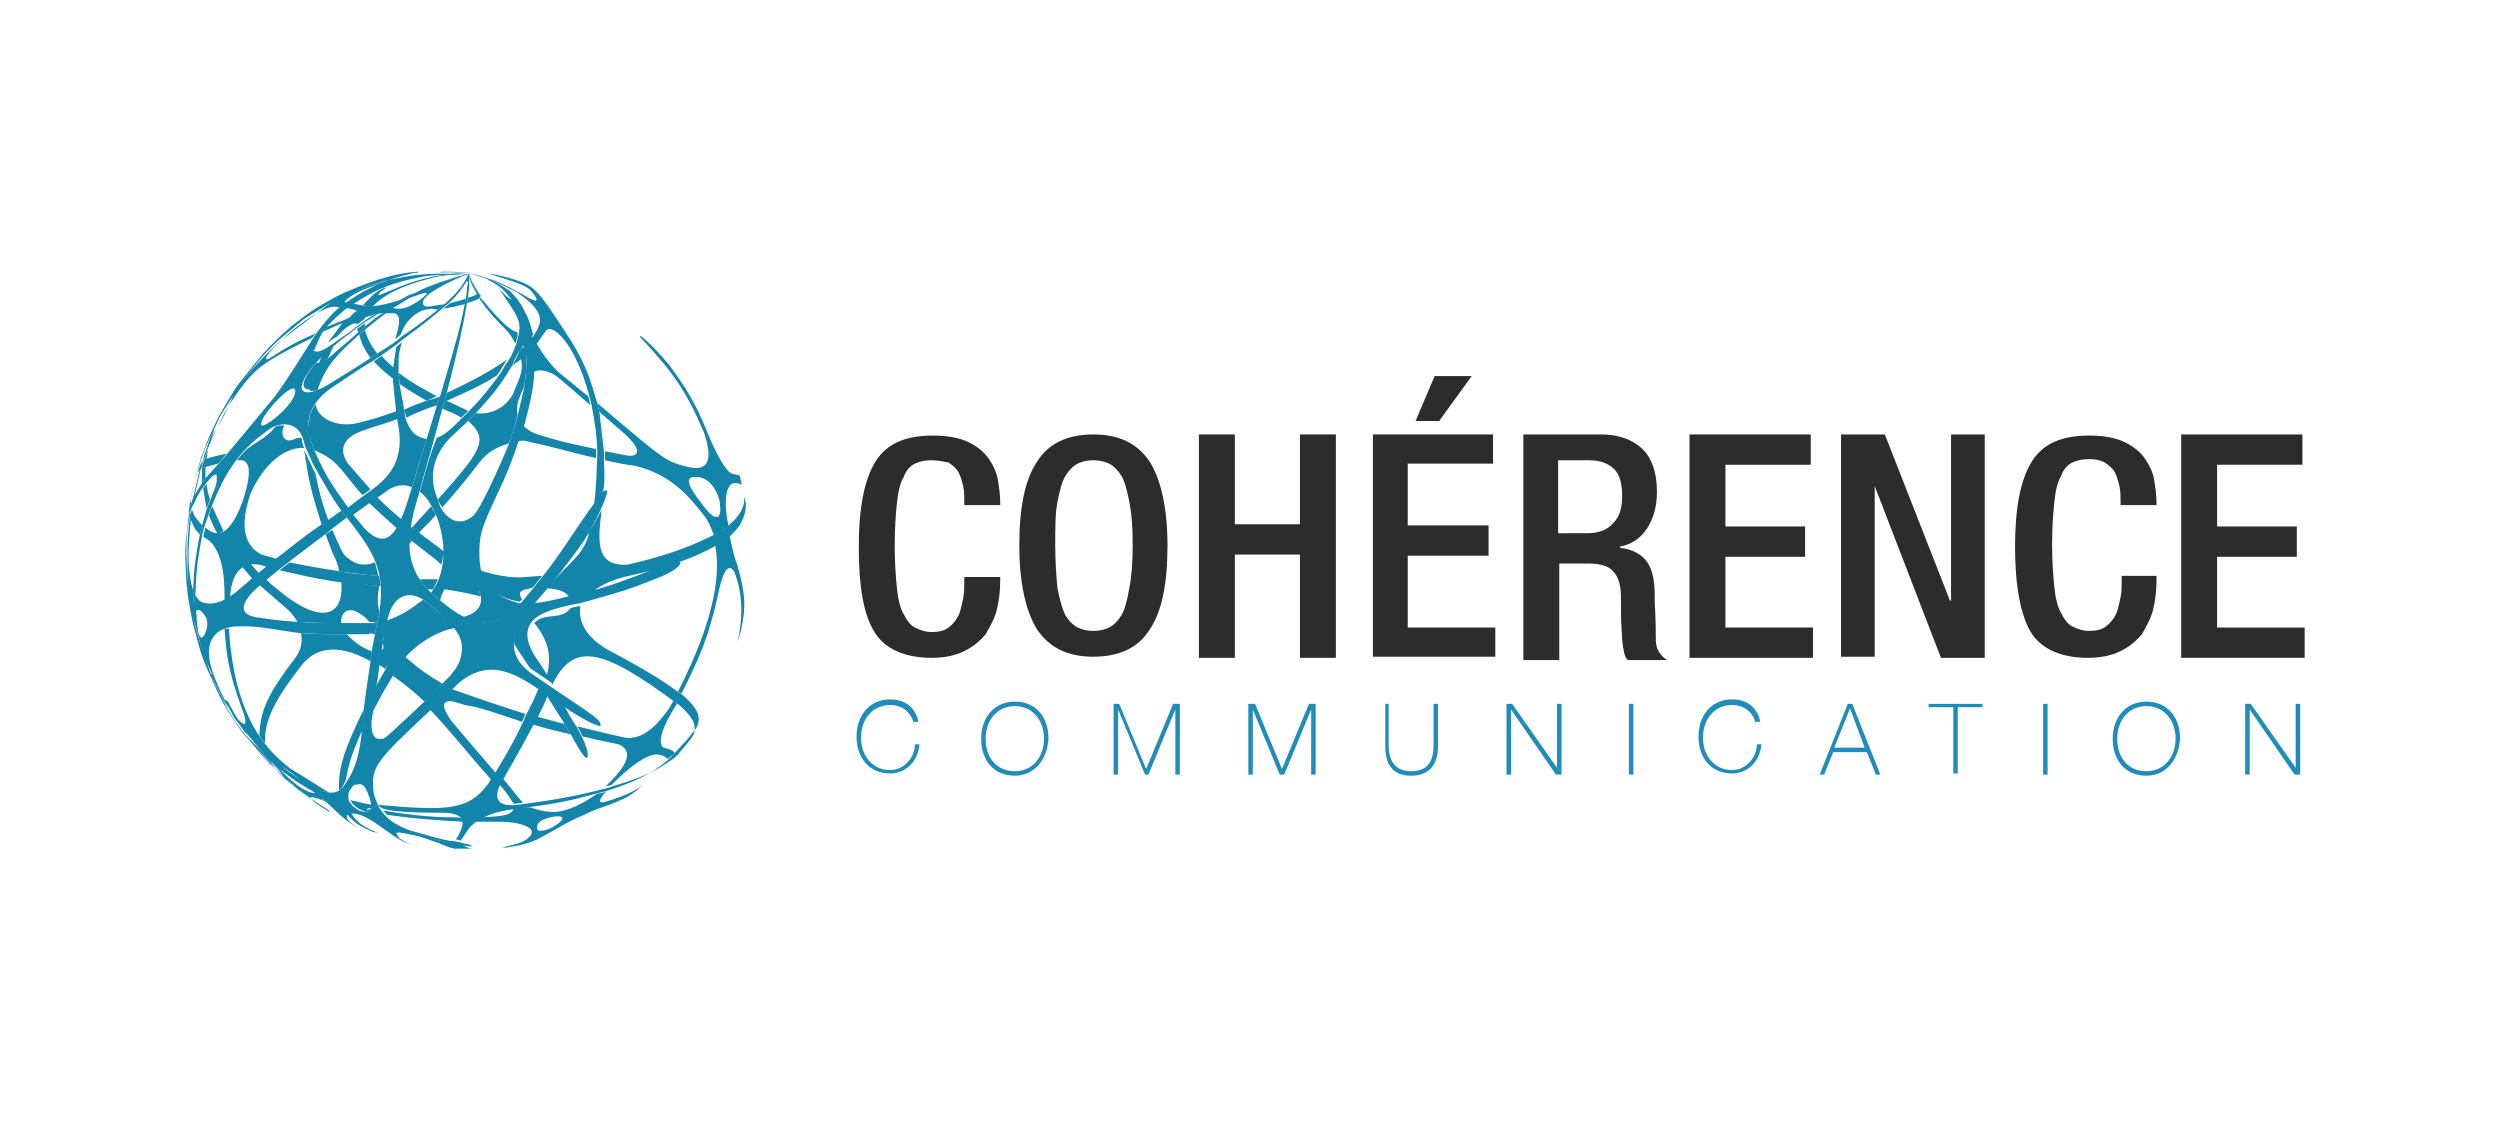 <?xml version="1.0" encoding="utf-8"?>
<!-- Generator: Adobe Illustrator 22.0.0, SVG Export Plug-In . SVG Version: 6.00 Build 0)  -->
<svg version="1.1" id="Layer_1" xmlns="http://www.w3.org/2000/svg" xmlns:xlink="http://www.w3.org/1999/xlink" x="0px" y="0px"
	 viewBox="0 0 222.7 100" style="enable-background:new 0 0 222.7 100;" xml:space="preserve">
<style type="text/css">
	.st0{enable-background:new    ;}
	.st1{fill:#2C2C2C;}
	.st2{fill:#1F8CBA;}
</style>
<g>
	<g>
		<g>
			<g class="st0">
				<defs>
					<path id="SVGID_7_" class="st0" d="M28,71c0.4,0.2,1,0.4,1.4,0.5c-0.1-0.1-0.1-0.1-0.5-0.2c-0.3-0.1-0.5-0.2-0.8-0.2
						C28.1,71,28.1,71,28,71 M34.6,72.6c0,0,2.5,0.4,6.7,0.6c-0.1-0.4-0.1-0.4-1.6-0.4c-0.6,0-2.7-0.1-5.6-0.6l0.1,0.1
						C34.4,72.5,34.5,72.6,34.6,72.6 M33,72.1C33,72.1,33,72,33,72.1C33,72,33,72,33,72.1c-0.5,0-0.6,0-0.5,0.2c0,0,0.1,0,0.1,0
						C32.8,72.3,33,72.3,33,72.1 M25.5,69.4c-0.5-0.4-1.1-1-1.5-1.5L24,68C24.1,68.1,24.1,68.1,25.5,69.4L25.5,69.4
						C25.5,69.4,25.5,69.4,25.5,69.4 M49.8,73.3c0,0-0.7,0.6-1.5,0.7c-0.7,0.1-0.4-0.5-0.4-0.6c0.4-0.6,2.2-0.9,2.2-0.5
						C50.1,73,50,73.1,49.8,73.3 M56.6,70.5l0.7-0.6c-0.5,0.4-1.3,0.9-3.3,1.5c-0.3,0.1-0.8,0.2-0.4-0.4c0.1-0.2,0.3-0.4,0.4-0.5
						c-0.2,0.1-0.6,0.2-0.8,0.2c-0.6,0.4-2,1.4-3.5,1.6c-0.7,0.1-1.7-0.1-2.2-0.3c-0.4-0.2-1.2,0-1.7,0c-0.3,0.7-1.2,0.7-2.8,0.8
						c-0.3,0.1-0.4,0.2-0.6,0.4c0.6,0,1.4,0,2.1,0c1.7,0,3.6,0.5,2.6,1.4c-0.6,0.6-1.7,0.7-2.4,0.9l0.3,0l0.1,0
						c0.6-0.1,1.3-0.2,1.9-0.4l0,0c0.4-0.1,0.5-0.2,0.8-0.3c1.4-0.7,2.7-1.6,4.2-2.2C53.5,71.8,55.2,71.6,56.6,70.5 M59.6,67.8
						l0.4-0.5L59.6,67.8L59.6,67.8 M24.1,67.8L24.1,67.8l-0.5-0.5l0.1,0.2c0.2,0.4,1.8,1.8,1.8,1.8c-0.1-0.1-0.1-0.1-0.2-0.2
						C24.9,68.8,24.3,68.2,24.1,67.8 M23.4,67l0.4,0.4c-0.2-0.3-0.4-0.4-0.5-0.6C23.3,66.8,23.4,66.9,23.4,67 M45.8,71.6l0.8-0.1
						c-0.1-0.1-0.2-0.2-0.3-0.3c-0.7-0.9-0.9-1.1-1.7-2.1l-0.3,0.6c0,0,0,0,0,0c0.4,0.4,0.9,1,1.2,1.5
						C45.6,71.4,45.7,71.5,45.8,71.6C45.8,71.6,45.8,71.6,45.8,71.6 M59.5,67.6c0.2-0.2,0.4-0.3,0.6-0.5c-0.1-0.2-0.2-0.3-1-0.5
						c-0.8-0.6,0.6-3,1.2-3.9L60,62.4l-0.4,0.7c-1.3,1.9-2.4,2.5-3.2,2.6c-0.5,0.1-0.5,0.1-5-1l0.2,0.3c0.1,0.2,0.2,0.4,0.3,0.6
						c1.7,0.4,1.7,0.4,3.2,0.7c1.9,0.8-0.3,2.9-1,3.6C54,70,54,70.1,53.9,70.1c0.2-0.1,0.4-0.1,0.6-0.2c0.2-0.2,0.3-0.3,0.5-0.5
						C58,66.6,58.8,67.1,59.5,67.6 M47.3,64.5c2.1,0.6,2.2,0.6,3.5,0.9l-0.5-0.9c-0.8-0.2-1.8-0.5-2.6-0.7L47.3,64.5 M46.5,64.3
						l0.3-0.7c-2.8-0.9-3.7-1.2-6.5-2.2c0,0-0.1,0-0.1,0c-0.6,0.5-1.3,1.2-1.9,1.8c1.9,2,3.6,4.2,5.5,6.3l0.4-0.6
						c-2.3-2.7-2.6-3-4-4.7c-1.3-1.8-0.3-1.8,0.2-1.7c0.4,0.1,0.7,0.2,1,0.3C42.8,63,44.4,63.6,46.5,64.3 M37.8,62.5
						c0.5-0.5,1.2-1.1,1.6-1.6c-1.2-0.7-2.2-1.4-3.3-2.4c0,0-0.1,0.1-0.1,0.1c-0.4,0.4-0.4,0.4-1,1.6C36.4,61.2,37.3,62,37.8,62.5
						 M33,58.9l0.1-0.9c-0.4-0.1-1.4-0.6-2.2-1.5c-2.1,0-2.4,0-4.1-0.1c0.1,0.4,0.2,1.3-0.5,2.2c-2.5,3.3-3.1,4.7-3.2,6.9
						c0.2,0.3,0.3,0.5,0.5,0.7c0-1.6,0.3-3.2,3.4-7.1C29,56.8,31.9,58.3,33,58.9 M34.9,58.1c0-0.6-0.2-1-0.7-1.4
						c0,0.2-0.1,0.4-0.1,0.6c0.1,0.3,0.1,0.5-0.1,0.6c-0.3,0.2-0.2,0.9-0.3,1.3c0.2,0.1,0.4,0.2,0.6,0.4c0-0.1,0.1-0.2,0.2-0.3
						C34.6,59.2,34.9,58.7,34.9,58.1 M22.5,51.6l0.6-0.5l-0.8-0.9l-0.1,0c-0.2,0.1-0.4,0.1-0.6,0.3C21.9,50.9,22.3,51.3,22.5,51.6
						 M33.6,55.5l0.2-0.9c-0.2-0.9-0.2-1.5,0-2.4c-1-0.1-2.4-0.3-3.4-0.4c0.3,3.5-2.2,3.7-5.8,0.6c-0.3-0.2-0.6-0.5-0.9-0.8
						l-0.6,0.5c0.7,0.6,1.6,1.4,2.3,2c0.5,0.4,0.8,0.8,1.1,1.3c2,0.1,2.2,0.1,3.9,0.1c-0.1-0.9,0.6-1.6,1.7-0.8
						c0.4,0.2,0.6,0.5,0.8,0.7c0.1,0,0.2,0,0.4,0C33.4,55.5,33.4,55.5,33.6,55.5 M65.7,57.2l0.3-1c0.4-1.9,0.5-3-0.3-5.8
						c-0.3-0.8-0.5-1.6-0.7-2.7c-0.4,0.3-0.9,0.6-1.3,0.8c0.2,1.2,0.9,4.9-3.3,13.1l0.3,0.2c1.6-3.2,2.4-4.9,3.3-9
						c0.6-2.9,1.2-2.2,1.4-1.9C65.4,51,66.6,53.3,65.7,57.2 M19.9,47.3C19.9,47.3,19.9,47.3,19.9,47.3c-0.3-0.7-0.7-1.5-1-2.2
						l-0.3,0.8c0.2,0.5,0.5,1.2,0.8,1.7C19.5,47.5,19.6,47.5,19.9,47.3 M18.4,45.3l0.3-0.8c-0.1-0.4-0.3-1-0.3-1.4l-0.3,0.4
						C18.2,44.1,18.3,44.8,18.4,45.3 M30.2,50.9c2.3,0.3,2.3,0.3,3.5,0.4c-0.1-0.5-0.2-0.8-0.3-1.2c-0.3,0.1-1.3,0.5-2.3-0.3
						c-0.6-0.4-0.6-0.6-1.5-2.6L29,47.6l0.6,1.6C29.9,49.8,30.1,50.2,30.2,50.9 M36.4,48.5l0.3-0.3l-0.3-0.3l0,0
						C36.4,48.1,36.4,48.3,36.4,48.5 M18,43l0.3-0.4l0-1L18,41.7C18,42.1,18,42.6,18,43 M18.2,41l0.2-0.1l0.1-0.7c0,0,0-0.1,0-0.1
						C18.4,40.3,18.3,40.7,18.2,41 M18.3,40.3C18.3,40.4,18.3,40.4,18.3,40.3c0.1-0.2,0.2-0.6,0.4-0.9c0.2-0.6,0.3-0.8,0.4-1.1
						c0,0,0,0,0,0C19,38.3,18.6,39.2,18.3,40.3 M37.3,47.5c0.4-0.5,1.1-1.1,1.5-1.6c0-0.1,0-0.1-0.4-0.8c-0.5,0.6-1.2,1.3-1.7,1.9
						L37.3,47.5 M28.7,46.9l0.6-0.4c-0.8-2.3-0.8-2.5-1.2-4.3c-0.3-0.6-0.7-1.5-1-2.1C27.5,42.9,27.7,43.7,28.7,46.9 M27.5,38.3
						c0.2-0.4,0.2-0.8,0.1-1.3c0,0,0,0,0,0C27.5,37.6,27.4,38,27.5,38.3C27.5,38.4,27.5,38.3,27.5,38.3 M53.1,40.8l0-0.8
						c-2.9-0.6-3.6-0.8-5.2-1.3c-0.6-0.2-0.9-0.4-1.3-0.8c-0.1,0.4-0.3,1-0.5,1.4c0.6-0.1,0.9,0,1.2,0.1
						C49.3,39.8,51.2,40.4,53.1,40.8 M38.9,36.2L38.9,36.2L38.9,36.2L38.9,36.2 M41.1,37.2l0.6-0.6c-0.6-0.3-1.3-0.6-1.9-0.9
						l-0.2,0.1l-0.2,0.6C39.9,36.6,40.6,36.9,41.1,37.2 M64.1,44.6c0,0.2,0.2,1.1-0.1,1.4c-0.3,0.2-0.7-0.1-1.4-1
						c-0.5-0.7-2.2-2.7-0.5-2.5c0,0,0.1,0,0.1,0C63.6,42.7,64,44.3,64.1,44.6 M66.1,43.3l-0.2-0.9c-0.1-0.1-0.2-0.1-0.7-0.2
						c-0.8-0.4-1.7-2.6-1.9-3c-1.1-2.7-1.7-4-3.7-6.7c-1.6-1.9-2.4-2.5-2.6-2.6c0,0,0,0,0,0.1c3,3.2,4.1,4.8,5.7,8.5
						c1.2,3.5-0.5,3.3-1.4,3.1c-2-0.5-2-0.5-8.1-5.7l0.2,0.8c0.7,0.6,1.6,1.4,2.3,2c1.8,1.7,0.8,1.9,0.5,1.9c-0.3,0-0.3,0-2.3-0.4
						l0,0.8c0.8,0.2,1.9,0.4,2.7,0.5c3.3,0.8,4.9,2.9,6.1,4.4c0.4,0.5,0.6,1,0.9,1.8c0.4-0.2,0.9-0.6,1.3-0.8
						c-0.4-1.8-0.5-4.6,1.2-3.7C66,43.2,66.1,43.2,66.1,43.3 M38,35.7l0.9-0.4c-1.4-0.8-2.1-1.1-3.4-2.1l0.1,1
						C36.9,35.1,37,35.1,38,35.7 M28.9,32.2c0.5-0.3,0.5-0.9,0.8-1.3l-0.1,0c-0.5,0.4-0.8,0.7-0.8,0.7c-0.2,0.2-0.3,0.5-0.4,0.8
						C28.5,32.4,28.6,32.4,28.9,32.2 M33.3,32.2c0.8,0.8,0.9,0.9,1.8,1.6l0-1c-0.3-0.3-0.8-0.7-1.1-1.1L33.3,32.2 M46.9,31.6
						l-0.5,0.3c0.2,1,0.1,1.3-0.7,3.2c-1,1.8-2.8,1.8-3.3,1.7c-0.2,0.2-0.5,0.5-0.7,0.7c2,1.7,1,2.8-2.7,7l0.2,0.4
						c0.1,0.1,0.1,0.2,0.2,0.3c1.5-1.7,1.9-2.2,3.3-4c0.7-0.9,1.4-1.3,2.6-1.7c0.3-0.7,0.6-1.7,0.8-2.5c-0.1-0.8-0.1-1,0.6-2.6
						c0.1-0.7,0.2-1.6,0.2-2.4C46.9,31.9,46.9,31.8,46.9,31.6 M46.3,31.2l0.4-0.3c0,0-0.1,0-0.1,0C46.5,30.9,46.4,31,46.3,31.2
						 M52.6,36.1l-0.2-0.8c-0.8-0.6-1.8-1.5-2.6-2.1c-0.5-0.5-1.2-1.2-2-2.6c-0.2,0.2-0.4,0.4-0.5,0.6c0,0.6,0.1,1.4,0.1,2
						c0.6-0.4,1.4-0.1,1.6,0C49.5,33.4,49.5,33.4,52.6,36.1 M33,31.9l0.6-0.4c-0.6-0.8-0.8-1.2-1.1-2.1L32,29.8
						C32.2,30.6,32.4,31,33,31.9 M31.9,29.6l0.6-0.5l0-0.3l-0.7,0.5L31.9,29.6 M31.3,28.2c0.4-0.2,0.5-0.4,0.4-0.5c0,0,0,0,0,0
						c-0.2,0.2-0.3,0.3-0.5,0.5C31.3,28.3,31.3,28.2,31.3,28.2 M31.8,28.9l0.7-0.5l0-0.2c0,0,0,0,0-0.1c0,0-0.1,0-0.1,0
						c-1.1,0.3-1.7,0.5-1.7,0.5c-0.2,0.1-0.6,0.8-1.5,1.9c0.2-0.1,0.4-0.3,0.8-0.5l0.1-0.1C30.9,29,31.7,28.6,31.8,28.9 M46.1,29.6
						C46.1,29.6,46.1,29.5,46.1,29.6c-0.4-0.1-1-0.3-3.3-3.1l0,0c0,0-0.1,0.1-0.1,0.1c0.7,1,1.1,1.5,2.3,2.7
						c0.4,0.4,0.6,0.7,0.9,1.3c0.1-0.2,0.1-0.4,0.2-0.6C46.1,29.8,46.1,29.7,46.1,29.6 M45.4,26C45.4,26,45.4,26,45.4,26
						c0.2,0.3,0.6,0.7,0.8,1c0.5,1,0.8,1.8,1,3.2c0.1-0.1,0.2-0.3,0.3-0.4c-0.2-0.6-0.3-1.2-0.6-1.7c-0.4-0.7-0.6-1.1-1.2-1.7
						C45.8,26.3,45.6,26.2,45.4,26 M43.9,25.1C43.9,25.1,43.9,25.1,43.9,25.1C43.9,25.1,43.9,25.1,43.9,25.1
						c0.4,0.2,0.5,0.3,0.7,0.5c0,0,0,0,0,0C44.5,25.5,44.3,25.3,43.9,25.1 M42.7,26.2c-0.2-0.3-0.5-0.8-0.7-1.2
						c-0.1-0.3-0.2-0.5-0.2-0.6c0,0,0,0,0,0c0,0.4,0.1,0.8,0.7,1.8C42.5,26.3,42.6,26.2,42.7,26.2 M33.1,27.3c0.1,0,0.2-0.1,0.3-0.2
						c0.5-0.5,2-1.7,5.8-2.5c0.7-0.1,1.4-0.2,2.6-0.3c0,0,0,0,0,0c-0.9,0-3.3,0.1-6.1,1.2c-1.9,0.8-1.9,0.8-2,0.8
						c0.1-0.4,0.5-0.4,0.7-0.7c-0.1,0-0.9,0.3-1.5,1c-0.1,0.1-0.1,0.1-0.6,0.6c0.1,0,0.3,0,0.4,0.1C32.7,27.3,32.8,27.3,33.1,27.3"
						/>
				</defs>
				<use xlink:href="#SVGID_7_"  style="overflow:visible;fill:#1384AA;"/>
				<clipPath id="SVGID_1_">
					<use xlink:href="#SVGID_7_"  style="overflow:visible;"/>
				</clipPath>
			</g>
			<g class="st0">
				<defs>
					<path id="SVGID_9_" class="st0" d="M42.6,75.6L42.6,75.6c-0.1,0-0.4,0-0.6,0c-0.4-0.1-0.7-0.2-0.8-0.5
						c-0.3-0.1-0.4-0.1-0.9-0.2c-0.6,0.1-0.9,0.2-4.2-1l-0.1,0c-0.2,0-0.3,0-0.4,0c1.4,0.5,1.7,0.6,3.2,1.1c0.6,0.2,1.1,0.5,1.7,0.6
						l0.3,0l0,0c0.3,0,0.3,0,1.4,0L42.6,75.6 M33,72.9l0.1,0.1c-0.4-0.3-0.8-0.5-1.3-0.6c0,0,0,0,0,0C32.9,72.8,32.9,72.8,33,72.9
						 M26.8,70.5c0,0,0.1,0.1,0.1,0.1c-0.4-0.3-1-0.8-1.4-1.1l0,0c0,0,0,0,0,0c0.1,0.1,0.3,0.2,0.4,0.3l0.7,0.5l0.1,0.1
						C26.6,70.4,26.7,70.4,26.8,70.5 M33.1,71.7C33.1,71.7,33.1,71.7,33.1,71.7c-0.3-0.1-0.6-0.1-0.9-0.2c-0.4-0.1-0.8-0.2-1-0.2
						c0.4,0.7,1.2,1,1.5,1c-0.2-0.2,0-0.3,0.2-0.3c0.1,0,0.2,0,0.2,0C33.1,72,33.1,71.9,33.1,71.7 M29.2,71.4
						C29.3,71.4,29.3,71.4,29.2,71.4c-0.3-0.3-0.6-0.5-1-0.8c0,0-0.1,0.1-0.5,0c-0.6-0.2-1.2-0.6-1.4-0.8c-0.7-0.5-1.2-1.2-1.9-1.7
						l0,0c0.7,0.8,0.9,1.1,1,1.2c0,0,0,0,0,0c1.5,1.3,1.9,1.6,3.6,2.7l0.3,0.2l0.1,0.1l-0.1,0c-2-1.2-1.6-1.3-1.6-1.3
						c0.1,0,0.1,0,0.9,0.2C28.9,71.2,29,71.3,29.2,71.4 M19.3,61.4c0.3,0.6,0.7,1.3,1.1,1.8l-0.3-0.5c0,0-1.1-2-1.1-2.1l0,0.1
						C19.2,61.1,19.3,61.4,19.3,61.4 M29.3,70.6c-3.2-2-3.2-2-3.4-2.1c-1.6-1.3-5-3.9-5.5-12.5l-0.1,0C20.2,56,20.1,56,20,56
						c0.2,2.5,0.3,3.6,1.5,7c0.4,1,0.4,1.3,0.3,1.5c-0.3,0-0.7-0.5-1.5-1.6l0.6,1.1l0.4,0.5c2.2,2.7,2.2,2.7,3.5,3.7
						c0.2,0,0.6,0.2,2,1.3c0.3,0.2,0.5,0.4,0.8,0.6C28,70.2,28.6,70.5,29.3,70.6 M61.2,65.9l0.7-0.9l0.1-0.1c0.4-0.8,0.5-1.5-1.2-3
						l-0.3-0.2c-1.3-0.9-2-1.5-6.5-3.9c-1.8-1.1-2.5-2.4-2.3-3.8c-0.3,0-0.7,0.1-0.9,0.2c-0.8,1.1-2.3,0.3-3.2,1.3
						c1.2,1.5,1.6,2.9,1.1,4.7c0.2,0.2,0.4,0.6,0.5,0.8l0.1-0.2c1.8-3.5,4.2-3.2,10.9,1.8l0.3,0.2c1,0.9,1.6,1.6,1.3,2.6
						c-0.3,0.6-1.2,1.5-1.4,1.8c-0.2,0.2-0.4,0.4-0.6,0.5c-1,0.7-2,1.4-5.1,2.3l-0.6,0.2c-1.6,0.4-3.5,0.9-7.3,1.4l-0.8,0.1
						c-1.8,0.2-2.2-0.7-1.1-2.4c0.9-1.6,1.5-2.6,2.6-4.7l0.4-0.7c0.3-0.6,0.7-1.4,0.9-2l-0.2-0.3L48,61.3c-0.3,0.7-0.7,1.6-1.1,2.3
						l-0.3,0.7c-0.7,1.5-1.3,2.6-2.4,4.4l-0.4,0.6l-0.3,0.5c-1.8,2.5-3.9,2.4-9.8,1.9c0.2,0.3,0.4,0.7,5.7,0.7
						c2.5,0,1.8,1.3,1.4,2.1c-0.1,0.1-0.1,0.2-0.2,0.2c0,0,0.1,0.1,0.1,0.1c0.1,0,0.2,0,0.3,0.1c0.1-0.1,0.1-0.1,0.7-1
						c0.1-0.2,1.2-1.5,4-1.8l1.4-0.2c2.4-0.3,3.8-0.6,6-1.2l0.8-0.2c2.5-0.8,4.1-1.5,5.6-2.8l0.4-0.4L61.2,65.9 M16.9,46L16.9,46
						l0-0.2L16.9,46 M17.8,47.6l0.2-0.8c-0.6-0.7-0.7-0.8-0.9-1.4L17,46.3C17.3,47,17.3,47.1,17.8,47.6 M33.8,52.2l0.1,0
						c0-0.3-0.1-0.6-0.1-0.9c-2.4-0.2-2.4-0.2-3.5-0.4c-1.9-0.3-2.5-0.4-4.5-0.8l-0.9,0.7c1.9,0.4,2.8,0.7,5.6,1.1
						C31.4,52,32.8,52.1,33.8,52.2 M39,51.6C39,51.6,39,51.5,39,51.6C39,51.5,39,51.5,39,51.6c-0.5,0-0.7,0-1.6,0
						c0.2,0.4,0.4,0.6,0.7,0.9c0.1,0,0.3,0,0.5,0C38.6,52.4,38.8,52.1,39,51.6 M42.7,53.1c0,0,0.1,0,0.1,0c-0.1-0.6-0.6-1.8-1.7-1.8
						c-0.6,0.1-1.1,0.4-1.5,1.2C40.4,52.6,41.5,52.8,42.7,53.1 M47.5,52.3l0.8-1c-0.2,0-0.2,0-1.5,0.1c-0.8,0.1-2.2,0-4.1-0.6
						c0,0,0,0.1,0,0.1c0.6,1.8,2.3,2.5,3.6,2.7c0.1-0.1,0.1-0.1,0.2-0.2c-0.1-0.2-0.3-0.5-0.1-0.7C46.8,52.4,47.2,52.5,47.5,52.3
						 M17.6,42.1c0-0.1,0.1-0.1,0.2-0.2l0.3-0.8c-0.1,0.1-0.1,0.1-0.2,0.2L17.6,42.1 M16.9,45.6L17,45c0-0.2,0-0.4,0-0.6l-0.1,0.6
						l0,0.3L16.9,45.6 M39.5,49.4c0-0.1,0-0.2,0-0.3c-0.6-0.5-1.5-1.1-2.1-1.6L36.7,47l-0.2-0.1l0,0.1c-0.1,0.3-0.1,0.5-0.1,0.9
						c0.1,0.1,0.2,0.2,0.3,0.3c0.5,0.4,1.3,1,1.8,1.4c0.4,0.3,0.6,0.5,0.8,0.7C39.4,50.1,39.4,49.8,39.5,49.4 M66.4,44.6l-0.1-0.4
						l0,0c0.1,1.3-0.9,2.2-1.5,2.7c-0.4,0.3-0.9,0.6-1.3,0.8c-1.3,0.6-3.2,1.6-7.6,2.6c0,0,0,0,0,0c0,0,0,0,0,0c0,0,0,0,0,0
						c-3,0.2-2.6-2.4-2.3-4.9l-0.1,0.2c-0.4,0.7-0.6,1.1-1,1.7c-0.1,0.6-0.3,1.2-0.9,2c-0.9,1.1-2,2-2.9,3.1
						c1.2,0.1,1.7,0.3,2.1,0.9c0.5-0.1,1.2-0.3,1.7-0.4c0.4-0.3,1.4-1.1,3.1-1.5c2.2-0.5,5.3-1.2,8-2.7c0.4-0.2,0.9-0.6,1.3-0.8
						c0.8-0.8,1.1-1.1,1.4-2C66.4,45.5,66.5,45.2,66.4,44.6 M20.1,40.5c0,0,0.1-0.1,0.1-0.1c-0.8,0.2-1.4,0.3-1.9,0.5L18.2,41
						l-0.3,0.8l0.1-0.1l0.3-0.1c0.3-0.1,0.8-0.2,1.1-0.3C19.6,41.2,19.7,41,20.1,40.5 M35.8,46.4c0,0,0-0.1,0-0.1
						c-0.7-0.6-1.6-1.4-2.2-2l-0.7,0.5c0.7,0.7,1.7,1.6,2.5,2.3C35.5,47,35.7,46.8,35.8,46.4 M23.8,50.5l0.9-0.7
						c-0.4-0.1-1-0.3-1.4-0.4c0,0,0,0,0,0c0,0,0,0,0,0c0,0,0,0,0,0c-2.4-1.2-1.3-4.4-1-5.4c1.2-2.7,3.1-4.2,4.8-4.1
						c-0.1-0.2-0.2-0.5-0.2-0.7c0-0.1,0-0.1-0.1-0.2c-0.5-0.1-0.9,0.5-1.4,0.1c-0.4-0.3-0.2-0.9-0.1-1.2c0,0-0.1,0-0.1,0
						c-0.6,0-0.6,0-1,0.5c-0.7,0.7-1.6,1.1-2.3,1.7c0,0-0.3,0.3-0.8,0.9c0,0,0.1,0,0.1,0c0.8-0.1,1.5,0.4,0.4,3.7
						c-1.4,3.8-2.7,2.8-3.3,2.3l-0.2,0.8l0.6,0.4c0,0,0,0,0,0c1.4,1.4,1.3,4.3,1.3,5.4c0.2-0.1,0.3-0.1,0.5-0.3c0,0,0-0.1,0-0.1
						C20.7,49.6,23,50.2,23.8,50.5 M32.2,38.4c1.1-0.4,2.2-0.7,3.3-1.1l-0.1-0.7c-1.7,0.6-2,0.7-3.6,1.1c-1.8,0.4-3.5-0.4-3.7-1.7
						c-0.4,0.6-0.5,1-0.5,1c0,0.2,0.1,0.5,0,0.7c0,0.2-0.2,0.4-0.2,0.6c0,0.3,0.6,1.7,0.6,1.8c0.4,0.2,1,0.4,1.7,1
						c1,0.9,1.7,2.1,2.6,3l0.7-0.5c-0.6-0.7-1.4-1.6-2-2.3C29.9,39.7,31.1,38.8,32.2,38.4 M38.9,36.1l0.3-0.8l-0.2,0.1L38,35.7
						c-0.6,0.2-1.4,0.5-2,0.8l0.2,0.7C37,36.8,38,36.4,38.9,36.1L38.9,36.1 M28,31.2C28,31.2,28,31.2,28,31.2
						c0.2-0.5,0.4-1.1,0.7-1.5l-0.2,0.1L28,30.5C27.7,31,27.8,31.2,28,31.2 M44.3,33.4c0.3-0.4,0.6-1,0.9-1.4c-1,0.7-2.4,1.6-5.4,3
						l-0.2,0.8l0.2-0.1C43.5,34.1,44.3,33.4,44.3,33.4 M46.8,31.1c-0.1-0.2-0.1-0.2-0.1-0.2c-0.1,0.1-0.3,0.2-0.4,0.3
						c-0.2,0.5-0.4,0.9-0.7,1.4c0.2-0.2,0.6-0.4,0.8-0.6l0.5-0.4C46.9,31.4,46.8,31.2,46.8,31.1 M28.7,29.4l0.2-0.1
						c0.3-0.4,0.6-0.8,0.9-1.2C29.5,28.5,29,29,28.7,29.4 M30.1,27.6c-0.3,0.2-0.6,0.6-0.9,0.8c0.4-0.3,0.8-0.8,1.2-1.1l-0.1,0
						C30.2,27.5,30.1,27.6,30.1,27.6 M31,26.9L31,26.9c0.4-0.2,0.8-0.5,1.2-0.7c0,0,0,0,0,0C32.1,26.2,31.6,26.5,31,26.9 M28.1,34.8
						c0.1,0,0.1,0,0.2-0.1c0.7-2.1,1.8-3.2,3.7-4.9l0.6-0.5c0.5-0.4,1.2-1,1.8-1.4l0,0c-0.4,0-0.4,0-1.8,1.1l-0.6,0.5
						c-0.5,0.5-1.2,1.1-1.7,1.5c-0.5,0.4-1.5,1.5-2.1,1.3c-0.6,0.6-1.9,2.4-0.6,2.4C27.6,34.9,27.8,34.8,28.1,34.8 M35.1,27.4
						c0.5-0.3,1.1-0.7,1.6-1l0,0C35.1,27.1,35,27.3,35.1,27.4 M38.8,25.4c0.5-0.2,0.8-0.4,1.4-0.6c-0.6,0.2-1.5,0.6-2.2,0.8
						c-0.5,0.2-0.8,0.4-1.2,0.6l0.3-0.1C37.7,25.9,38.3,25.6,38.8,25.4 M43.7,24.4c0,0-0.1,0-0.1,0c3.5,1.1,3.5,1.1,4.2,2.2
						c0,0,0,0.1,0,0.1c0,0-0.1,0.1-0.1,0.1c-0.2-0.1-0.4-0.1-1.2-0.6c-1.5-0.8-2.3-1.3-4.8-1.9l0,0C43.6,24.9,44,25,46,26
						c2.8,1.9,2.2,2.8,1.6,3.8l-0.3,0.4c0.1,0.5,0.1,0.5,0.1,0.9l0.5-0.6c0.2-0.3,0.5-0.7,0.7-1c0.5-0.8,2.6,0.9,3.9,5.8l0.2,0.8
						c0.4,2.2,0.4,2.3,0.5,3.9l0,0.8c-0.1,2.4-0.1,2.6-0.3,4.4c1-1.5,1-1.5,0.9-4.2l0-0.8c-0.1-1-0.3-2.4-0.4-3.5l-0.2-0.8
						c-0.7-2.4-1-3.3-2.3-5.5c-3.2-4.9-3.2-4.9-5.4-5.6C45.1,24.7,44.5,24.5,43.7,24.4 M33.7,74.2c-1-0.4-1.9-0.8-2.5-1.9l-0.1,0
						c-0.1,0-0.2,0-0.3,0.1c0.7,0.8,1,1.1,2.4,1.7L33.7,74.2 M27.4,71c0.5,0.3,1.2,0.8,1.7,1.1c-2-1.3-2.2-1.4-3.6-2.7
						c-0.5-0.5-1.2-1.1-1.7-1.7L23,66.8l-0.5-0.5c0.4,0.5,1,1.2,1.4,1.6c0.5,0.4,1.1,1.1,1.5,1.5l1.4,1.1L27.4,71 M32.3,65
						c0-0.5,0.1-1.2,0.1-1.8c-1.6,3.3-2.3,5.1-2.2,7.2c0.2-0.1,0.2-0.1,0.6-0.9c0.3-1.5,0.4-2,1.4-4.3C32.3,65.2,32.3,65.2,32.3,65
						 M18.7,59.9c-0.2-0.6-0.6-1.5-0.7-2.2l0,0.1c0.2,0.8,0.3,1,0.6,1.6l0.3,0.7l0,0C18.7,60,18.7,59.9,18.7,59.9 M52.3,67.5
						c0,0,0.4-0.4-0.9-2.7c-0.4-0.6-0.9-1.4-1.2-2.1c-0.5-0.4-1.2-0.8-1.8-1.2l0.2,0.3c0.5,0.8,1.2,1.9,1.7,2.7l0.5,0.9l0.1,0.1
						C51.2,66.1,52.1,67.7,52.3,67.5 M40.2,56c0.1,0,0.2,0,0.3-0.1c-0.2-0.3-0.2-0.3-2.3-2.1c-0.2-0.2-0.3-0.2-0.5-0.4
						c-0.1,0.1-0.2,0.2-0.4,0.3c-1,0.8-1.8,1.2-2.9,1.6c-0.1,0.4-0.2,1-0.3,1.4c0.9,0.7,1,1.5,0.2,3c-0.3,0.5-0.7,1.2-0.9,1.7
						c-0.1,0.7-0.2,1.5-0.3,2.2c1-1.9,1-1.9,1.9-3.4l0.5-0.8C36.5,57.7,38.6,56.4,40.2,56 M60.6,50.2c0,0,0-0.1,0-0.1
						c-0.1-0.1-0.2-0.1-0.9,0.1c-2.4,0.8-4.8,1.9-7.3,2.5l-1.7,0.4c-0.7,0.2-1.6,0.4-2.2,0.5c-0.4,0.1-0.7,0.1-1.1,0.1
						c-0.2,0.2-0.4,0.5-0.6,0.7c-0.4,0.5-1.1,1.4-1,2.9c0,0.1,0,0.1,1.4,2.2c0.6,0.4,1.3,0.9,1.9,1.3l0-0.1l-0.5-0.8
						c-0.3-0.5-0.8-1.2-1.1-1.7c-1.7-3.1,1.1-3.8,3.3-4.3l1-0.2c3.2-0.9,4-1.1,6.5-2.1C60.2,50.9,60.6,50.3,60.6,50.2 M17.7,56.7
						c-0.4-2.1-0.4-2.4-0.5-4.1c-0.5-1.7-0.5-3.4-0.2-6.3l0.1-0.9l0,0l-0.2,0.5l0,0.2c-0.1,0.9-0.2,2-0.2,2.9c0,2.8,0,2.9,0.2,4.7
						l0,0C17.1,54.8,17.4,55.7,17.7,56.7 M33.4,56.5l0.2-1c-0.2,0-0.2,0-0.6,0c-0.8,0-1.8,0-2.5,0c-2.1,0-2.4,0-3.9-0.1
						c-1.8-0.1-2.2-0.2-3.7-0.4c-2.5-0.4-0.4-2.3,0.3-2.9l0.6-0.5l1.1-0.9l0.9-0.7c1.7-1.3,1.7-1.3,3.3-2.5l0.6-0.5l1.2-0.9
						l-0.5-0.6l-1,0.7l-0.6,0.4c-2.3,1.6-2.4,1.8-4,3l-0.9,0.7l-0.7,0.6l-0.6,0.5c-0.4,0.3-0.9,0.8-1.3,1.1
						c-0.1,0.1-1.9,1.8-3.4,1.1c-0.2-0.1-0.3-0.3-0.5-0.6c0,0.4,0,1,0,1.5c0.3-0.5,0.8,0.2,1,0.6c0.2,0.6-0.1,1.5-0.4,1.7
						c-0.1,0-0.2,0-0.4-0.5c0.5,2.1,0.5,2.3,1.2,3.9c1.2,2.3,1.2,2.3,1.5,2.7c0.4,0.7,1,1.6,1.5,2.3l0.5,0.5c-0.4-0.6-1-1.4-1.4-2.1
						l-0.6-1.1L20,62.3c-1.9-3.7-1.4-4.8-1.1-5.4c0.4-0.7,1.2-1.1,2.3-1.1c1.9-0.1,3.7,0.4,5.6,0.6c2,0.1,2.3,0.1,4.1,0.1
						c0.6,0,1.3,0,1.9,0C33,56.4,33.1,56.4,33.4,56.5C33.3,56.4,33.4,56.5,33.4,56.5 M30.1,26.4c-0.1,0.1-0.2,0.1-0.3,0.2l0.7-0.3
						c0.1-0.1,0.2-0.2,0.4-0.2L30.1,26.4 M36.7,43.4c0.7-2.3,0.7-2.3,1.3-4.3c-1.3-0.2-1.6-1.1-1.9-1.9L36,36.5
						c-0.1-0.7-0.3-1.6-0.4-2.2l-0.1-1c0-1.7,0-1.8,0.3-2.8l-0.5,0.4c-0.1,0.6-0.2,1.4-0.3,2l0,1c0.1,0.9,0.2,2,0.3,2.9l0.1,0.7
						l0.1,0.5c0.6,3.5-1.4,4.9-2.6,5.8l-0.7,0.5l-1.3,1l0.5,0.6l1.4-1l0.7-0.5l0.6-0.4C34.6,43.6,35.5,42.9,36.7,43.4 M33.1,28.1
						c0.8-0.3,1.8-1,2.6-1.4l-0.3,0.1c-2,0.6-2.5,0.5-3.1,0.4c-0.6-0.1-0.6-0.1-1-0.2l-0.6,0.4c0.5,0.1,0.5,0.1,0.9,0.2
						c0.3,0.1,0.2,0.2-0.2,0.5c-0.4,0.3-0.5,0.3-2.5,1.1l-0.2,0.1l-0.3,0.4l0.2-0.1c0.6-0.2,1.3-0.6,1.9-0.8
						C31.3,28.6,32.2,28.4,33.1,28.1 M41.4,27.1l0.1-0.5c-0.5,0.2-0.7,0.2-1.4,0.4l-0.6,0.5C40.1,27.4,40.6,27.3,41.4,27.1
						 M42.8,26.3c0-0.1-0.1-0.1-0.2-0.1c-0.1,0-0.2,0-0.3,0.1c-0.2,0.1-0.4,0.2-0.6,0.2L41.6,27c0.2-0.1,0.4-0.1,0.6-0.2
						C42.9,26.6,42.8,26.3,42.8,26.3 M23.6,32.4c1.3-0.9,3.2-1.8,4.2-2.3l0.3-0.4c-1.8,0.8-2.5,1.2-3.9,2.1
						c-0.3,0.2-0.3,0.2-0.5,0.2c-0.1-0.5,2.1-2.4,2.9-3c2.7-2,3.2-1.7,3.7-1.6l0.1,0l0.6-0.4l-0.1,0l-0.2-0.1c0,0,0.6-1.3,6.2-2.3
						c0.1,0,0.2,0,0.3-0.1c-1,0.2-2.4,0.5-3.4,0.7c-2.9,0.9-3.1,1-4,1.5c-4.6,3.5-4.6,3.5-5,3.8c-2.5,2.4-3.1,3.3-4,4.6l0,0
						c-0.5,1.6-1.5,2.9-2.2,4.4l-0.4,1L18.1,41l-0.3,0.8c-0.2,0.9-0.5,2.1-0.7,3l0.2-0.5c0.2-0.8,0.4-1.8,0.6-2.6l0.3-0.8l0.3-0.9
						c0.4-1,1-2.3,1.5-3.2C21.2,34.7,22.4,33.2,23.6,32.4 M46.8,31.1c0.1,0.3,0.1,0.8,0.1,1c0,0.7-0.1,1.7-0.2,2.4
						c-0.2,0.8-0.4,1.8-0.6,2.6c-0.2,0.8-0.6,1.8-0.8,2.5c0,0.1-2.3,5.5-3.1,6.3c-1.2,1.1-2.4,0.4-3-0.8L39,44.5
						c-0.3-0.7-1.2-3,1-5.4c0.5-0.5,1.2-1.1,1.7-1.6l0.7-0.7c1.8-2,2.1-2.4,3.2-4.2c0.2-0.5,0.4-0.9,0.7-1.4
						c0.2-0.3,0.2-0.3,0.3-0.4C46.7,30.9,46.7,30.9,46.8,31.1 M43.5,24.9l-0.1,0c0.4,0.2,0.8,0.4,1.3,0.8l0.4,0.4
						c0.2,0.3,0.3,0.4,0.5,0.6c-0.5-0.2-0.7-0.6-1.1-0.9c2,2.9,2,2.9,1.5,4.8c-0.2,0.5-0.4,1.1-0.7,1.5c-0.3,0.4-0.6,1-0.9,1.4
						c-0.6,0.8-1.4,1.9-2.7,3.2l-0.6,0.6c-0.4,0.4-0.9,0.9-1.3,1.2c-0.4,0.3-0.6,0.4-0.9,0.5c-0.7,1.9-0.7,1.9-1.5,4.8
						c0.5,0.4,0.8,0.8,1.1,1.4l0.3,0.6c0.7,1.5,1.3,4.8-0.4,7c0.2,0.2,0.6,0.5,0.8,0.7c0.4-1.8,2.2-3,3.3-1.2
						c0.1,0.1,1.3,2.1-1.4,2.7c0.9,0.4,3.2,1.2,5.4-1.2c-3.8-0.9-3.8-3.2-3.8-4.8c0-1.6,0.5-2.6,1.6-5c0.4-0.8,1.1-2.3,1.9-4.7
						l0.5-1.4c0.4-1.6,0.8-2.9,0.9-4.8c0-0.6,0-1.4-0.1-2l0-0.3c-0.3-2.2-0.7-3.5-2-4.8l-0.1-0.1C44.9,25.6,44.4,25.2,43.5,24.9
						 M38.5,24.3c0,0-0.1,0-0.1,0c0.3,0,0.7,0,1-0.1c0.5,0,1.2,0,2.3,0.1l0,0l-0.2,0C41,24.3,39.9,24.2,38.5,24.3 M37.3,26.8
						c-0.6,0.4-1.2,0.7-1.7,0.7c-0.4,0-0.7,0-0.5-0.2c0.2-0.3,1.2-0.7,1.5-0.8l0,0c0.6-0.2,1.5-0.6,1.4-0.3
						C38,26.2,37.6,26.6,37.3,26.8 M39,27.6l0.6-0.5c-0.7,0.1-0.8,0.1-1.3,0.2c-0.7,0.1-0.8-0.4-0.4-0.8c0.6-0.7,2.4-1.5,3.7-2.1
						l0,0l0,0c-0.5,0.2-0.5,0.2-0.6,0.2c0.1-0.1,0.3-0.1,0.7-0.2l0,0l-0.2,0c-1.6,0.5-3.2,1.2-4.8,1.8l-0.3,0.1
						c-0.9,0.5-2.1,1.1-3,1.7c0.4-0.1,0.4-0.1,1.6-0.1c0.8,0,0.6,1.1,0.2,2.3l0.5-0.4c0.2-0.5,0.4-1.1,1.3-1.8
						c0.5-0.3,0.6-0.4,1.5-0.5C38.9,27.6,39,27.6,39,27.6"/>
				</defs>
				<use xlink:href="#SVGID_9_"  style="overflow:visible;fill:#1384AA;"/>
				<clipPath id="SVGID_2_">
					<use xlink:href="#SVGID_9_"  style="overflow:visible;"/>
				</clipPath>
			</g>
			<g class="st0">
				<defs>
					<path id="SVGID_11_" class="st0" d="M32.7,70.5c0.1,0.2,0.1,0.3,0.2,0.5c0.5,1.6-0.3,1.4-0.9,1.2c-0.6-0.3-0.8-0.7-0.9-0.8
						c-0.1-0.3-0.1-0.6,0-0.9c0.2-0.3,0.4-0.7,0.7-0.6C32.1,69.8,32.4,69.8,32.7,70.5 M41,58.7c-0.2,0.7-0.6,1.1-0.9,1.5l-0.7,0.7
						c-0.5,0.5-1.2,1.1-1.6,1.6c-3.4,3.2-3.4,3.2-3.7,3.3c-0.4,0.1-1.1,0.1-1-1.6l0.1-0.6c0.1-0.7,0.2-1.6,0.3-2.2
						c0.1-0.6,0.2-1.4,0.3-2.1l0.2-1.3l0.1-0.7l0.1-0.6l0.3-1.4c0.5-2.6,2.3-2.8,3.7-1.5C40.4,55.7,41.6,56.7,41,58.7 M19.1,43.6
						c-0.1,0.2-0.2,0.5-0.3,0.8l-0.1,0.2l-0.3,0.8L18,46.8l-0.2,0.8c-0.4,2.2-0.5,2.7-0.6,5c0.1,2.3,0.1,2.5,0.5,4.1l0.3,1
						c0.6,1.8,0.6,1.8,0.9,2.5l-0.3-0.7c-0.9-2.5-0.9-2.6-1.3-4.1c-0.4-2.4-0.6-3-0.7-6c0-0.7,0-1.6,0.1-2.3
						c0.1-0.4,0.1-0.8,0.2-1.2l0-0.2l0.2-0.5c0.3-0.6,0.6-1.3,1-1.8l0.3-0.4c0.5-0.6,0.7-0.8,0.9-0.7C19.3,42.7,19.4,42.8,19.1,43.6
						 M33.9,53.6c0,0.3-0.1,0.6-0.1,0.8l0,0.2l-0.2,0.9l-0.2,1L33.1,58L33,58.9c-0.3,2.2-0.4,2.6-0.6,4.3c-0.2,2.5-0.3,4.3-1.3,6.1
						l-0.2,0.3c-0.5,0.8-1,1.6-3.2,0.4l0,0c-1.5-0.9-1.7-1-2.8-1.9l-1-0.8L23.4,67c-0.3-0.3-0.7-0.7-1-1l-0.5-0.5
						c-1.7-2-2.8-4.6-3-5.1c-0.7-2-0.8-2.2-1.2-3.9c-0.1-0.5-0.2-1.3-0.2-1.8l-0.1-1.6c0.1-2.2,0.1-2.7,0.6-5.4l0.2-0.8l0.4-1.1
						l0.3-0.8c0.7-1.7,1.8-4.4,4.6-6.4c0.6-0.5,1.1-0.8,1.9-0.8c0.3,0,1.2,0.1,1.6,1.3l0.2,0.7l0,0c0.3,0.6,0.6,1.5,1,2.1
						c1,1.7,1.1,2,2.2,3.6l0.5,0.6C32.8,48.6,34.2,50.3,33.9,53.6 M25.9,35.8c-0.7,1-2.2,2.2-2.6,2.1c-0.4-0.4,2-3.2,2.8-3.3
						C26.4,34.6,26.4,35.1,25.9,35.8 M24.5,35.3L24,35.9c-3.7,4.5-4.6,5.5-4.7,5.6c-0.3,0.3-0.7,0.8-1,1.1L18,43
						c-0.2,0.4-0.6,0.9-0.8,1.4l-0.2,0.5L17,45l-0.2,0.6l-0.1,0.5l0.2-1.1c0.5-2.7,0.6-2.7,1-4.2c0.9-2.4,1-2.5,1.7-3.9
						c1.3-2.2,1.3-2.3,2.3-3.5c1.5-1.9,1.6-2,2.8-3.2l1.2-1.1c1.8-1.4,2.1-1.6,3.9-2.6l0.8-0.4c1.4-0.6,4.2-1.8,6.7-1.9
						c-0.1,0.1-0.1,0.1-0.4,0.1c-2,0.5-2.6,0.7-4.6,1.7c-0.3,0.2-0.8,0.5-1.1,0.7l-0.6,0.4c-0.4,0.3-0.9,0.7-1.2,1.1
						c-0.3,0.3-0.7,0.8-1,1.2l-0.3,0.4C26.7,32,25.8,33.5,24.5,35.3 M41.6,25.6l0,0.2l-0.1,0.8l-0.1,0.5c-0.4,2-0.7,3.2-2.2,8.2
						l-0.3,0.8l0,0.1c-0.3,0.9-0.6,2-0.9,2.9c-0.6,1.9-0.8,2.8-1.3,4.3c-0.9,2.9-1.8,6.2-4.2,3.7l-1-1.2L31,45.2
						c-1.5-2.1-2-2.8-3-5.1c-0.6-1.5-1.3-3.6,1.6-5.6c2.1-1.4,2.5-1.7,3.7-2.4l0.6-0.4c0.4-0.3,1-0.7,1.4-1l0.5-0.4
						c1.9-1.4,2.4-1.8,3.7-2.9l0.6-0.5c0.7-0.7,1-1.1,1.5-1.9C41.7,25.2,41.7,25.2,41.6,25.6 M54.1,43.7c-0.1,0-0.2,0-0.3,0
						c-2,2.5-3.5,5.2-5.5,7.7l-0.8,1l-1,1.2l-0.2,0.2L46.1,54c-2.8,2.9-5.4,0.7-7-0.6l-0.7-0.6c-2.8-2.6-2-5.8-1-9.1
						c0.4-1.6,0.9-3.2,1.3-4.7c0.2-0.8,0.5-1.8,0.7-2.6l0.2-0.6l0.2-0.8c1.1-4.3,1.4-5.7,1.8-8l0.1-0.5c0-0.4,0.1-0.8,0.1-1.2
						c0-0.5,0-0.5,0-0.8c0-0.2,0-0.2,0-0.2l-0.1,0.2c-0.5,0.9-0.6,1.2-2,2.5L39,27.6c-0.8,0.6-1.6,1.3-3.1,2.3l-0.5,0.4
						c-0.5,0.4-1.2,0.8-1.8,1.2L33,31.9c-1.7,1.1-1.7,1.1-3.5,2.2c-1.9,1.2-2.8,1-2.6,0.2c0.3-1.2,1.9-2.9,4.9-5.1l0.7-0.5l1.1-0.7
						c0.9-0.5,2.1-1.2,3-1.7l1.5-0.7c0.6-0.3,1.5-0.6,2.2-0.8l1.4-0.4l0.2,0l0,0c-2.6,0.7-3.4,1-6.1,2.3c-0.8,0.4-1.8,1-2.6,1.4
						l-0.6,0.4l-0.7,0.5c-0.5,0.4-1.2,0.9-1.8,1.3l0,0c-1.6,1.2-1.9,1.1-2.2,0.9c0-0.4,0-0.4,0.6-1.3l0.3-0.4
						c0.3-0.4,0.8-0.9,1.1-1.2l0.8-0.7l0.6-0.4c1.8-1.2,3.3-2,6.6-2.6c1.7-0.2,3-0.1,3.8-0.1c-0.1,0-0.2,0-0.2,0
						c-3.7-0.4-7.3,0.2-10.9,1.9l-0.7,0.3c-0.8,0.5-2,1.2-2.8,1.7c-0.7,0.6-1.7,1.4-2.4,2c-1.7,1.7-1.8,1.9-2.8,3.2
						c-1.4,2.1-1.5,2.2-2.3,3.5c-1.1,2.4-1.2,2.4-1.7,3.9c-0.8,2.6-0.8,2.7-1,4.2c-0.3,2.7-0.4,2.8-0.4,4.4c0.1,2.5,0.1,3.1,0.7,6
						c0.7,2.6,0.7,2.7,1.3,4.1c1.1,2.4,1.1,2.5,1.9,3.8c0.4,0.6,0.9,1.4,1.4,2l0,0c0.3,0.3,0.3,0.3,0.8,0.9l0.5,0.5l0.5,0.5l0.5,0.4
						l0.4,0.4l0.5,0.4c1.4,1,1.5,1.1,2.7,1.8c1.4,0.8,2.4,2.3,3.8,3.1l0.6,0.3c-0.7-0.4-0.8-0.4-1.2-0.9c0-0.1,0-0.2,0-0.3
						c1-0.5,2.4,0.6,3.8,1.6c1.1,0.8,1.5,0.9,2.4,1.1l0.3,0.1c-1.1-0.3-1.1-0.3-1.8-0.7c-0.1-0.1-0.2-0.3-0.3-0.5
						c0.2-0.1,0.2-0.1,4.9,0.9l0.4,0.1c0.8,0.1,1,0.2,1.5,0.2c-0.3-0.2-0.3-0.2-1.6-0.4c-1.5-0.3-2.1-0.5-3.9-1
						c-2.6-0.9-3-2.3-3.3-3.3c-0.3-2.4,0.1-2.8,5-7.4c0.6-0.5,1.3-1.2,1.9-1.8l0.6-0.6c2.8-2.4,5.2-0.8,7.2,0.5l0.4,0.3
						c0.5,0.4,1.2,0.8,1.8,1.2l0.7,0.5c1.8,1.1,2.2,1.2,2.6,1.3c0-0.6-0.1-0.6-4.4-3.5c-0.6-0.4-1.3-0.9-1.9-1.3l-0.1-0.1
						c-1.3-1-2.3-2.8,0.3-5.8l1.3-1.5l1.3-1.6c1.5-2,1.7-2.2,2.5-3.5l0.2-0.4C53.9,44.8,54.1,43.9,54.1,43.7"/>
				</defs>
				<use xlink:href="#SVGID_11_"  style="overflow:visible;fill:#1384AA;"/>
				<clipPath id="SVGID_3_">
					<use xlink:href="#SVGID_11_"  style="overflow:visible;"/>
				</clipPath>
			</g>
		</g>
	</g>
	<g>
		<g>
			<g>
				<path class="st1" d="M89.1,51.3v0.4c0,0.9-0.1,1.8-0.3,2.6c-0.2,0.8-0.6,1.5-1,2.2c-0.5,0.6-1.1,1.1-1.9,1.5
					c-0.8,0.4-1.8,0.6-2.9,0.6c-2.4,0-4.2-0.8-5.1-2.3c-1-1.6-1.4-4.1-1.4-7.6c0-3.5,0.5-6,1.5-7.6c1-1.6,2.7-2.3,5.1-2.3
					c1.3,0,2.4,0.2,3.2,0.6c0.8,0.4,1.4,0.9,1.8,1.5c0.4,0.6,0.7,1.2,0.8,1.9c0.1,0.6,0.2,1.3,0.2,2V45h-3.2v-0.3
					c0-0.5,0-0.9-0.1-1.4c-0.1-0.4-0.2-0.8-0.4-1.2s-0.5-0.6-0.9-0.9C84,41.1,83.5,41,83,41c-0.6,0-1.1,0.1-1.5,0.3
					c-0.4,0.2-0.8,0.6-1,1.2c-0.3,0.5-0.5,1.3-0.6,2.3c-0.1,1-0.2,2.2-0.2,3.8c0,1.5,0.1,2.8,0.2,3.8c0.1,1,0.3,1.8,0.6,2.3
					c0.3,0.6,0.6,1,1,1.2c0.4,0.2,0.9,0.4,1.5,0.4c0.6,0,1.1-0.1,1.5-0.4c0.4-0.3,0.7-0.7,0.9-1.1c0.2-0.5,0.3-1,0.4-1.5
					c0.1-0.5,0.1-1,0.1-1.6v-0.3H89.1z"/>
			</g>
			<g>
				<path class="st1" d="M92.4,56.1c-1-1.6-1.6-4.1-1.6-7.5s0.5-5.9,1.6-7.5c1-1.6,2.7-2.4,5-2.4c2.3,0,3.9,0.8,5,2.4
					c1,1.6,1.6,4.1,1.6,7.5s-0.5,5.9-1.6,7.5c-1,1.6-2.7,2.4-5,2.4C95.1,58.5,93.5,57.7,92.4,56.1z M98.8,55.9
					c0.4-0.2,0.8-0.6,1.1-1.1c0.3-0.5,0.5-1.3,0.7-2.4c0.2-1,0.3-2.3,0.3-3.9c0-1.6-0.1-2.8-0.3-3.8c-0.2-1-0.4-1.8-0.7-2.3
					c-0.3-0.5-0.7-0.9-1.1-1.1c-0.4-0.2-0.9-0.3-1.4-0.3c-0.5,0-1,0.1-1.4,0.3c-0.4,0.2-0.8,0.6-1.1,1.1c-0.3,0.5-0.5,1.3-0.7,2.3
					c-0.2,1-0.2,2.3-0.2,3.8c0,1.6,0.1,2.9,0.2,3.9c0.2,1,0.4,1.8,0.7,2.4c0.3,0.5,0.7,0.9,1.1,1.1c0.4,0.2,0.9,0.3,1.4,0.3
					C97.9,56.2,98.4,56.1,98.8,55.9z"/>
			</g>
			<g>
				<path class="st1" d="M106.8,38.7h3.2v8h5.8v-8h3.2v19.9h-3.2v-9.2H110v9.2h-3.2V38.7z"/>
			</g>
			<g>
				<polygon class="st1" points="122.3,38.7 133,38.7 133,41.3 125.4,41.3 125.4,46.8 132.6,46.8 132.6,49.5 125.4,49.5 125.4,55.9 
					133.2,55.9 133.2,58.5 122.3,58.5 				"/>
			</g>
			<g>
				<polygon class="st1" points="131.1,33.5 128.2,37.5 126.1,37.5 127.8,33.5 				"/>
			</g>
			<g>
				<path class="st1" d="M135.6,38.7h7c1.5,0,2.7,0.4,3.6,1.2c0.9,0.8,1.4,2.1,1.4,3.9c0,1.3-0.3,2.4-0.9,3.3
					c-0.6,0.9-1.4,1.4-2.4,1.6v0.1c1,0.1,1.8,0.5,2.3,1.1c0.5,0.6,0.8,1.6,0.8,3v0.6c0.1,1.8,0.1,3,0.1,3.5c0,0.4,0.1,0.8,0.3,1.1
					c0.2,0.3,0.4,0.5,0.7,0.7H145c-0.3-0.3-0.4-0.9-0.5-1.8c0-0.5-0.1-1.3-0.1-2.3c0-0.5,0-1,0-1.4c0-1.1-0.2-1.9-0.7-2.4
					c-0.4-0.5-1.2-0.7-2.2-0.7h-2.6v8.6h-3.2V38.7z M141.4,47.5c1,0,1.8-0.3,2.3-0.9c0.6-0.6,0.8-1.4,0.8-2.4c0-1.1-0.2-1.9-0.7-2.4
					c-0.5-0.5-1.2-0.8-2.3-0.8h-2.7v6.5H141.4z"/>
			</g>
			<g>
				<path class="st1" d="M150.6,38.7h10.7v2.7h-7.6v5.5h7.1v2.7h-7.1v6.3h7.8v2.7h-11V38.7z"/>
			</g>
			<g>
				<path class="st1" d="M164,38.7h3.9l5.8,14.8h0.1V38.7h3v19.9h-3.9L167,43.3H167v15.2h-3V38.7z"/>
			</g>
			<g>
				<path class="st1" d="M192.1,51.3v0.4c0,0.9-0.1,1.8-0.3,2.6c-0.2,0.8-0.6,1.5-1,2.2c-0.5,0.6-1.1,1.1-1.9,1.5
					c-0.8,0.4-1.8,0.6-2.9,0.6c-2.4,0-4.2-0.8-5.1-2.3s-1.4-4.1-1.4-7.6c0-3.5,0.5-6,1.5-7.6c1-1.6,2.7-2.3,5.1-2.3
					c1.3,0,2.4,0.2,3.2,0.6c0.8,0.4,1.4,0.9,1.8,1.5c0.4,0.6,0.7,1.2,0.8,1.9c0.1,0.6,0.2,1.3,0.2,2V45h-3.2v-0.3
					c0-0.5,0-0.9-0.1-1.4c-0.1-0.4-0.2-0.8-0.4-1.2s-0.5-0.6-0.9-0.9c-0.4-0.2-0.8-0.3-1.4-0.3c-0.6,0-1.1,0.1-1.5,0.3
					c-0.4,0.2-0.8,0.6-1,1.2c-0.3,0.5-0.5,1.3-0.6,2.3c-0.1,1-0.2,2.2-0.2,3.8c0,1.5,0.1,2.8,0.2,3.8s0.3,1.8,0.6,2.3
					c0.3,0.6,0.6,1,1,1.2c0.4,0.2,0.9,0.4,1.5,0.4c0.6,0,1.1-0.1,1.5-0.4c0.4-0.3,0.7-0.7,0.9-1.1c0.2-0.5,0.3-1,0.4-1.5
					c0.1-0.5,0.1-1,0.1-1.6v-0.3H192.1z"/>
			</g>
			<g>
				<path class="st1" d="M194.4,38.7h10.7v2.7h-7.6v5.5h7.1v2.7h-7.1v6.3h7.8v2.7h-11V38.7z"/>
			</g>
		</g>
	</g>
</g>
<g>
	<path class="st2" d="M81.4,64.5c-0.2-1.1-1.1-1.7-2.1-1.7c-1.6,0-2.6,1.3-2.6,2.9s1,2.9,2.6,2.9c1.2,0,2.2-1.1,2.2-2.3h0.4
		c-0.1,1.5-1.2,2.6-2.6,2.6c-1.9,0-3-1.4-3-3.3c0-1.8,1.1-3.3,3-3.3c2.2,0,2.5,1.9,2.5,2H81.4z"/>
	<path class="st2" d="M90.4,69.1c-1.9,0-3-1.4-3-3.3c0-1.8,1.1-3.3,3-3.3c1.9,0,3,1.4,3,3.3C93.3,67.6,92.2,69.1,90.4,69.1z
		 M90.4,68.7c1.6,0,2.6-1.3,2.6-2.9s-1-2.9-2.6-2.9c-1.6,0-2.6,1.3-2.6,2.9S88.7,68.7,90.4,68.7z"/>
	<path class="st2" d="M99.1,62.7h0.6l2.4,5.8h0l2.4-5.8h0.6v6.3h-0.4v-5.8h0l-2.4,5.8H102l-2.4-5.8h0v5.8h-0.4V62.7z"/>
	<path class="st2" d="M111.2,62.7h0.6l2.4,5.8h0l2.4-5.8h0.6v6.3h-0.4v-5.8h0l-2.4,5.8H114l-2.4-5.8h0v5.8h-0.4V62.7z"/>
	<path class="st2" d="M123.7,62.7v3.7c0,0.8,0.2,2.3,2,2.3c1.5,0,2-0.9,2-2.3v-3.7h0.4v3.7c0,1.5-0.6,2.7-2.4,2.7
		c-2.2,0-2.3-1.8-2.3-2.7v-3.7H123.7z"/>
	<path class="st2" d="M134.2,62.7h0.5l4,5.7h0v-5.7h0.4v6.3h-0.5l-4-5.8h0v5.8h-0.4V62.7z"/>
	<path class="st2" d="M145.1,62.7h0.4v6.3h-0.4V62.7z"/>
	<path class="st2" d="M156.4,64.5c-0.2-1.1-1.1-1.7-2.1-1.7c-1.6,0-2.6,1.3-2.6,2.9s1,2.9,2.6,2.9c1.2,0,2.2-1.1,2.2-2.3h0.4
		c-0.1,1.5-1.2,2.6-2.6,2.6c-1.9,0-3-1.4-3-3.3c0-1.8,1.1-3.3,3-3.3c2.2,0,2.5,1.9,2.5,2H156.4z"/>
	<path class="st2" d="M165,62.7l2.5,6.3h-0.4l-0.8-2h-3l-0.8,2h-0.4l2.5-6.3H165z M166.1,66.6l-1.3-3.5h0l-1.4,3.5H166.1z"/>
	<path class="st2" d="M171.8,63v-0.3h4.8V63h-2.2v5.9H174V63H171.8z"/>
	<path class="st2" d="M182,62.7h0.4v6.3H182V62.7z"/>
	<path class="st2" d="M191.2,69.1c-1.9,0-3-1.4-3-3.3c0-1.8,1.1-3.3,3-3.3c1.9,0,3,1.4,3,3.3C194.1,67.6,193,69.1,191.2,69.1z
		 M191.2,68.7c1.6,0,2.6-1.3,2.6-2.9s-1-2.9-2.6-2.9c-1.6,0-2.6,1.3-2.6,2.9S189.5,68.7,191.2,68.7z"/>
	<path class="st2" d="M200,62.7h0.5l4,5.7h0v-5.7h0.4v6.3h-0.5l-4-5.8h0v5.8H200V62.7z"/>
</g>
</svg>
